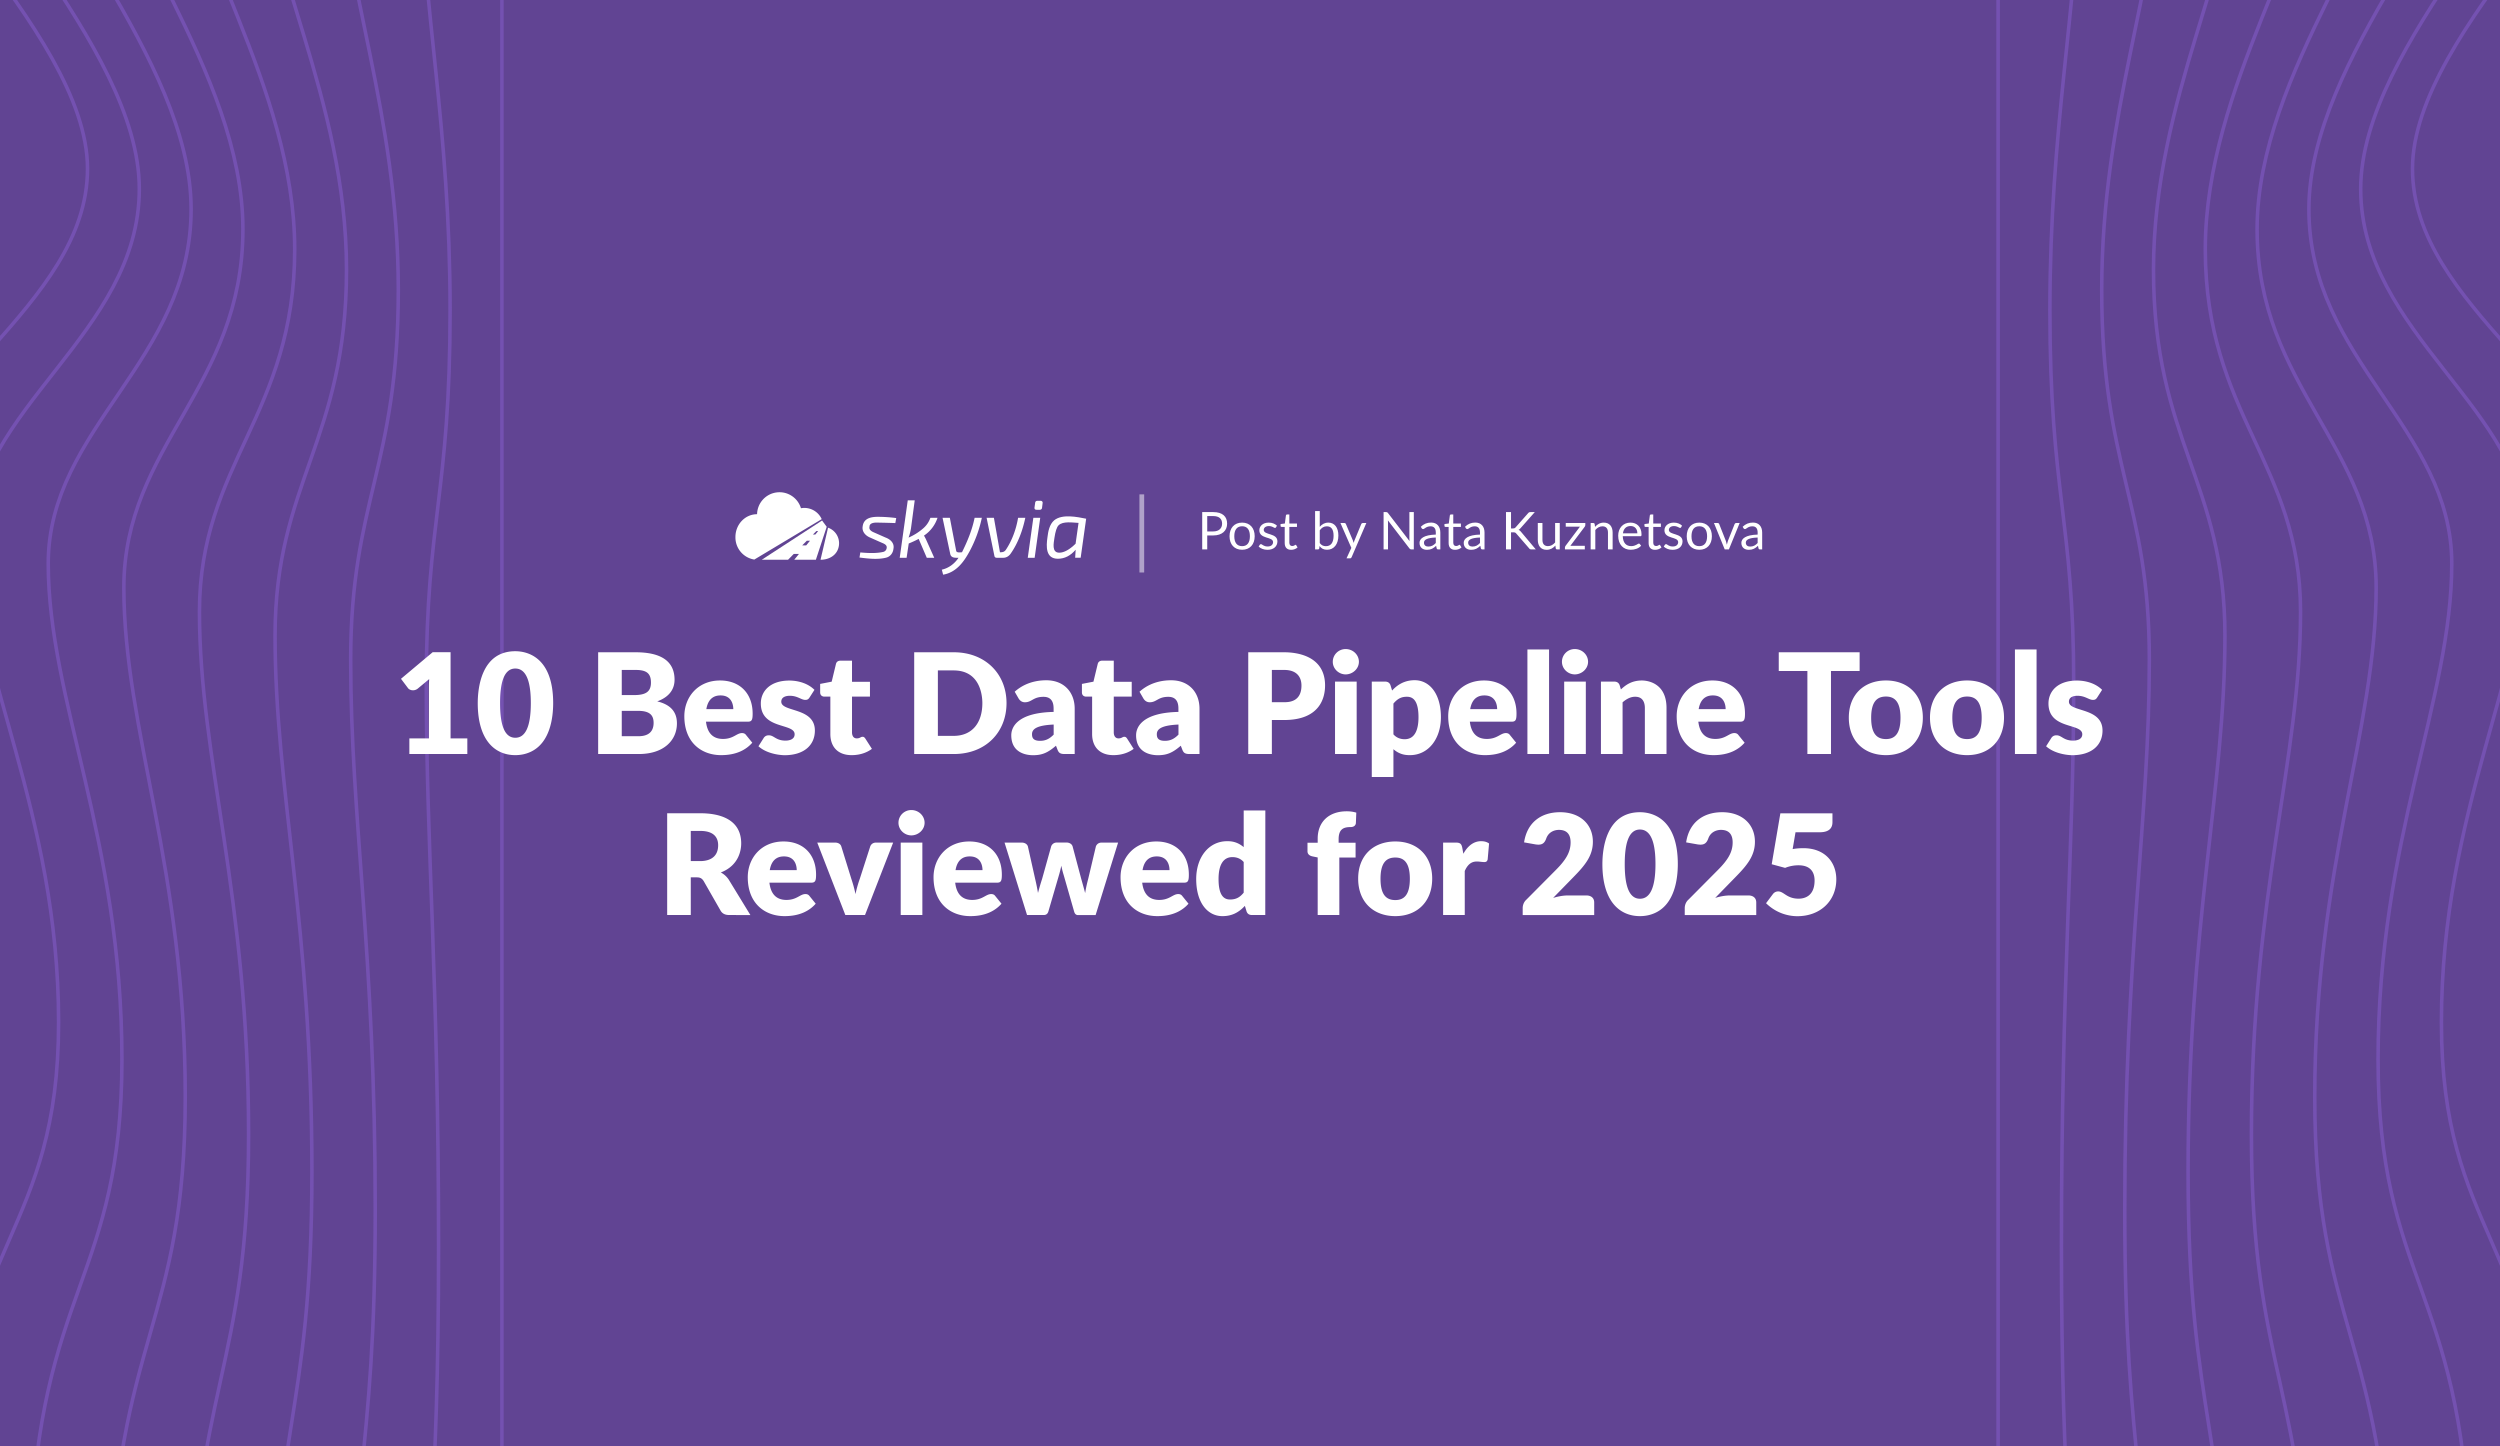 <?xml version="1.0" encoding="UTF-8"?> <svg xmlns="http://www.w3.org/2000/svg" width="2112" height="1222" fill="none"><rect width="100%" height="100%" fill="#333333" stroke="none"/><g clip-path="url(#10-best-data-pipeline-tools-reviewed-for-2025__a)"><path fill="#614493" d="M0 0h2112v1222H0z"></path><path d="M424-83v1680.5M-117-205c0 76.716 190.93 230.427 190.93 347.5C73.93 259.573-87 330.425-87 435.5-87 540.575-4 662.207-4 832c0 169.79-93.564 176.71-103 370.5" stroke="#7451B1" stroke-width="3" stroke-miterlimit="10"></path><path d="M356.375-98.25c0 101.902 23.866 204.678 23.866 360.188 0 155.509-20.116 176.178-20.116 315.75 0 139.571 10.375 249.713 10.375 475.252 0 225.53-11.696 233.84-12.875 495.18M288.75-113.5c0 98.304 47.733 208.357 47.733 358.375s-40.233 177.856-40.233 312.5S317 803.802 317 1021.38c0 217.57-23.391 225.67-25.75 477.37" stroke="#7451B1" stroke-width="3"></path><path d="M221.125-128.75c0 94.706 71.599 212.035 71.599 356.562 0 144.528-60.349 179.535-60.349 309.25 0 129.716 31.125 243.141 31.125 452.75 0 209.608-35.087 217.518-38.625 459.568" stroke="#7451B1" stroke-width="3"></path><path d="M153.5-144c0 91.108 95.465 215.713 95.465 354.75s-80.465 181.212-80.465 306c0 124.788 41.5 239.854 41.5 441.5 0 201.65-46.782 209.36-51.5 441.75" stroke="#7451B1" stroke-width="3"></path><path d="M85.875-159.25c0 87.51 119.331 219.392 119.331 352.938 0 133.545-100.581 182.89-100.581 302.75 0 119.859 51.875 236.566 51.875 430.25 0 193.682-58.478 201.192-64.375 423.932" stroke="#7451B1" stroke-width="3"></path><path d="M18.25-174.5c0 83.912 143.198 223.07 143.198 351.125S40.75 361.194 40.75 476.125c0 114.931 62.25 233.28 62.25 419 0 185.715-70.173 193.035-77.25 406.125" stroke="#7451B1" stroke-width="3"></path><path d="M-49.375-189.75c0 80.314 167.064 226.748 167.064 349.312 0 122.565-140.814 186.247-140.814 296.25 0 110.004 72.625 229.994 72.625 407.75 0 177.758-81.869 184.868-90.125 388.318" stroke="#7451B1" stroke-width="3"></path><path d="M1688-83v1680.5" stroke="#7451B1" stroke-width="3" stroke-miterlimit="10"></path><path d="M1755.62-98.25c0 101.902-23.86 204.678-23.86 360.188 0 155.509 20.11 176.178 20.11 315.75 0 139.571-10.37 249.713-10.37 475.252 0 225.53 11.69 233.84 12.87 495.18m68.88-1661.62c0 98.304-47.73 208.357-47.73 358.375s40.23 177.856 40.23 312.5S1795 803.802 1795 1021.38c0 217.57 23.39 225.67 25.75 477.37" stroke="#7451B1" stroke-width="3"></path><path d="M1890.87-128.75c0 94.706-71.6 212.035-71.6 356.562 0 144.528 60.35 179.535 60.35 309.25 0 129.716-31.12 243.141-31.12 452.75 0 209.608 35.08 217.518 38.62 459.568" stroke="#7451B1" stroke-width="3"></path><path d="M1958.5-144c0 91.108-95.47 215.713-95.47 354.75s80.47 181.212 80.47 306c0 124.788-41.5 239.854-41.5 441.5 0 201.65 46.78 209.36 51.5 441.75" stroke="#7451B1" stroke-width="3"></path><path d="M2026.13-159.25c0 87.51-119.33 219.392-119.33 352.938 0 133.545 100.58 182.89 100.58 302.75 0 119.859-51.88 236.566-51.88 430.25 0 193.682 58.48 201.192 64.38 423.932" stroke="#7451B1" stroke-width="3"></path><path d="M2093.75-174.5c0 83.912-143.2 223.07-143.2 351.125s120.7 184.569 120.7 299.5c0 114.931-62.25 233.28-62.25 419 0 185.715 70.18 193.035 77.25 406.125" stroke="#7451B1" stroke-width="3"></path><path d="M2161.38-189.75c0 80.314-167.07 226.748-167.07 349.312 0 122.565 140.82 186.247 140.82 296.25 0 110.004-72.63 229.994-72.63 407.75 0 177.758 81.87 184.868 90.13 388.318" stroke="#7451B1" stroke-width="3"></path><path d="M2229-205c0 76.716-190.93 230.427-190.93 347.5 0 117.073 160.93 187.925 160.93 293 0 105.075-83 226.707-83 396.5 0 169.79 93.56 176.71 103 370.5" stroke="#7451B1" stroke-width="3"></path><path d="M394.798 623.784V637h-48.97v-13.216h16.52v-43.365c0-2.183.059-4.425.236-6.726l-9.794 8.142c-3.009 2.301-6.903 1.357-8.26-.708l-5.782-7.67 26.786-22.479h15.104v72.806h14.16Zm40.542-73.632c8.614 0 31.978 3.658 31.978 43.837 0 12.449-2.596 33.748-19.293 41.3-3.894 1.77-8.142 2.655-12.685 2.655-17.11 0-31.742-12.449-31.742-43.955 0-12.095 2.773-43.837 31.742-43.837Zm0 73.101c8.496 0 13.098-9.322 13.098-29.264 0-11.092-1.298-29.205-13.098-29.205-10.266 0-12.862 13.747-12.862 29.205 0 14.927 2.36 29.264 12.862 29.264Zm116.823-12.567c0-6.136-2.891-10.148-12.98-10.148h-13.924v21.417h14.042c4.248 0 12.862-.826 12.862-11.269Zm-2.242-34.043c0-7.788-3.717-10.679-12.98-10.679h-11.682v21.24h10.384c9.735 0 14.278-2.714 14.278-10.561Zm21.948 34.456c0 14.16-10.915 25.901-32.214 25.901h-34.338v-85.963h31.624c20.886 0 32.922 7.08 32.922 23.246 0 5.959-2.596 13.865-14.632 18.231 9.617 2.36 16.638 7.493 16.638 18.585Zm47.623-12.036c0-2.596-.767-11.564-10.738-11.564-3.127 0-10.207.649-12.036 11.564h22.774Zm16.343 3.835c0 5.369-.767 6.785-4.13 6.785h-35.282c1.003 8.496 4.956 14.573 14.396 14.573 8.732 0 11.505-4.956 16.048-4.956 1.475 0 2.596.531 3.363 1.593l5.31 6.549c-5.133 5.841-13.275 10.502-26.314 10.502-16.697 0-31.093-10.738-31.093-32.863 0-16.166 11.387-30.208 30.208-30.208 16.638 0 27.494 10.856 27.494 28.025Zm6.911-8.614c0-10.03 7.493-19.352 24.19-19.352 3.422 0 13.806.59 21.122 7.847l-4.13 6.431c-1.003 1.593-2.006 2.065-3.599 2.065-3.481 0-6.549-3.481-13.098-3.481-2.301 0-7.198.531-7.198 5.015 0 8.968 28.379 4.543 28.379 24.367 0 12.095-8.909 20.827-25.724 20.827-.118 0-13.629-.059-21.948-7.552l4.248-6.726c1.475-2.537 3.717-2.537 4.602-2.537 4.307 0 5.9 4.484 14.042 4.484 1.888 0 7.67-.413 7.67-5.369 0-9.676-28.556-3.776-28.556-26.019Zm93.846 38.35c-2.891 2.183-8.555 5.31-17.11 5.31-11.977 0-17.995-7.375-17.995-17.818v-31.624h-5.192c-1.062 0-3.422-.59-3.422-3.599v-7.139l9.735-1.888 3.599-14.927c.472-1.888 1.829-2.832 4.012-2.832h9.558v17.877h15.163v12.508h-15.163v30.385c0 .826.236 4.897 4.012 4.897 2.832 0 3.245-1.357 4.897-1.357.826 0 1.475.236 2.36 1.534l5.546 8.673Zm69.117-81.597c26.786 0 44.604 18.349 44.604 42.952 0 24.426-17.346 43.011-44.604 43.011h-33.394v-85.963h33.394Zm-.059 70.623c15.517 0 24.249-10.856 24.249-27.671 0-6.077-1.652-27.612-24.249-27.612h-13.334v55.283h13.334Zm72.927 4.189c4.248 0 7.611-1.239 11.564-5.251v-8.496c-14.75.649-18.29 4.012-18.29 8.142 0 2.655.708 5.605 6.726 5.605Zm3.009-37.17c-8.85 0-9.853 4.602-15.753 4.602-2.596 0-4.248-1.475-5.31-3.186l-3.304-5.723c3.54-3.186 12.036-9.676 26.727-9.676 14.927 0 23.954 10.089 23.954 24.072V637h-8.378c-3.776 0-5.074-.944-6.136-3.658l-1.298-3.363c-6.726 5.782-11.505 8.024-19.352 8.024-5.133 0-18.408-1.534-18.408-16.874 0-5.369 3.245-18.998 35.754-19.706v-2.596c0-3.127-.295-10.148-8.496-10.148Zm76.141 43.955c-2.891 2.183-8.555 5.31-17.11 5.31-11.977 0-17.995-7.375-17.995-17.818v-31.624h-5.192c-1.062 0-3.422-.59-3.422-3.599v-7.139l9.735-1.888 3.599-14.927c.472-1.888 1.829-2.832 4.012-2.832h9.558v17.877h15.163v12.508h-15.163v30.385c0 .826.236 4.897 4.012 4.897 2.832 0 3.245-1.357 4.897-1.357.826 0 1.475.236 2.36 1.534l5.546 8.673Zm26.289-6.785c4.248 0 7.611-1.239 11.564-5.251v-8.496c-14.75.649-18.29 4.012-18.29 8.142 0 2.655.708 5.605 6.726 5.605Zm3.009-37.17c-8.85 0-9.853 4.602-15.753 4.602-2.596 0-4.248-1.475-5.31-3.186l-3.304-5.723c3.54-3.186 12.036-9.676 26.727-9.676 14.925 0 23.955 10.089 23.955 24.072V637h-8.38c-3.77 0-5.073-.944-6.135-3.658l-1.298-3.363c-6.726 5.782-11.505 8.024-19.352 8.024-5.133 0-18.408-1.534-18.408-16.874 0-5.369 3.245-18.998 35.754-19.706v-2.596c0-3.127-.295-10.148-8.496-10.148Zm112.455-9.558c0-6.195-3.07-13.157-14.63-13.157h-10.38v27.258h10.38c3.72 0 14.63-.118 14.63-14.101Zm19.94 0c0 9.617-3.77 29.146-34.57 29.146h-10.38V637h-19.95v-85.963h30.33c10.27 0 34.57 2.714 34.57 28.084Zm26.7-3.304V637h-18.29v-61.183h18.29Zm-9.32-27.494c6.25 0 11.21 4.897 11.21 10.738 0 5.959-5.31 10.679-11.21 10.679-5.72 0-10.86-4.661-10.86-10.679 0-5.9 4.84-10.738 10.86-10.738Zm51.87 40.297c-3.6 0-7.31.708-11.5 5.782v25.96c.88 1.003 3.77 4.13 9.5 4.13 9.79 0 11.68-10.325 11.68-18.585 0-13.865-4.55-17.287-9.68-17.287Zm2.42 49.324c-2.89 0-8.32-.118-13.92-5.015v23.482h-18.29v-80.594h11.32c2.25 0 3.78 1.062 4.49 3.068l1.36 4.484c2.18-2.301 8.14-8.732 19.05-8.732 12.75 0 22.19 11.623 22.19 31.27 0 17.995-10.39 32.037-26.2 32.037Zm73.71-38.881c0-2.596-.76-11.564-10.73-11.564-3.13 0-10.21.649-12.04 11.564h22.77Zm16.35 3.835c0 5.369-.77 6.785-4.13 6.785h-35.28c1 8.496 4.95 14.573 14.39 14.573 8.73 0 11.51-4.956 16.05-4.956 1.47 0 2.6.531 3.36 1.593l5.31 6.549c-5.13 5.841-13.27 10.502-26.31 10.502-16.7 0-31.09-10.738-31.09-32.863 0-16.166 11.38-30.208 30.2-30.208 16.64 0 27.5 10.856 27.5 28.025Zm27.5-54.221V637h-18.29v-88.323h18.29Zm31.06 27.14V637h-18.29v-61.183h18.29Zm-9.32-27.494c6.26 0 11.21 4.897 11.21 10.738 0 5.959-5.31 10.679-11.21 10.679-5.72 0-10.85-4.661-10.85-10.679 0-5.9 4.83-10.738 10.85-10.738Zm51.11 40.297c-1.48 0-5.43.059-10.74 4.72V637h-18.29v-61.183h11.33c2.24 0 3.77 1.062 4.48 3.068l1.06 3.54c3.78-3.481 8.85-7.552 17.76-7.552 3.19 0 20.77 1.062 20.77 23.246V637h-18.29v-38.881c0-3.54-1.06-9.499-8.08-9.499Zm76.32 10.443c0-2.596-.76-11.564-10.74-11.564-3.12 0-10.2.649-12.03 11.564h22.77Zm16.35 3.835c0 5.369-.77 6.785-4.13 6.785h-35.29c1.01 8.496 4.96 14.573 14.4 14.573 8.73 0 11.5-4.956 16.05-4.956 1.47 0 2.59.531 3.36 1.593l5.31 6.549c-5.13 5.841-13.27 10.502-26.31 10.502-16.7 0-31.1-10.738-31.1-32.863 0-16.166 11.39-30.208 30.21-30.208 16.64 0 27.5 10.856 27.5 28.025Zm96.84-36.049h-24.19V637h-19.94v-70.151h-24.19v-15.812h68.32v15.812Zm-9.12 39.412c0-19.647 12.98-31.388 31.39-31.388 18.64 0 31.15 12.213 31.15 31.388 0 19.529-12.68 31.683-31.15 31.683-18.23 0-31.39-11.682-31.39-31.683Zm18.88.118c0 14.16 5.37 17.995 12.51 17.995s12.27-4.13 12.27-17.995c0-13.452-4.9-17.936-12.27-17.936-7.38 0-12.51 4.13-12.51 17.936Zm49.69-.118c0-19.647 12.98-31.388 31.38-31.388 18.65 0 31.16 12.213 31.16 31.388 0 19.529-12.69 31.683-31.16 31.683-18.23 0-31.38-11.682-31.38-31.683Zm18.88.118c0 14.16 5.37 17.995 12.5 17.995 7.14 0 12.28-4.13 12.28-17.995 0-13.452-4.9-17.936-12.28-17.936-7.37 0-12.5 4.13-12.5 17.936Zm71.16-57.702V637h-18.29v-88.323h18.29Zm10.06 45.607c0-10.03 7.49-19.352 24.19-19.352 3.42 0 13.8.59 21.12 7.847l-4.13 6.431c-1 1.593-2.01 2.065-3.6 2.065-3.48 0-6.55-3.481-13.1-3.481-2.3 0-7.19.531-7.19 5.015 0 8.968 28.37 4.543 28.37 24.367 0 12.095-8.9 20.827-25.72 20.827-.12 0-13.63-.059-21.95-7.552l4.25-6.726c1.48-2.537 3.72-2.537 4.6-2.537 4.31 0 5.9 4.484 14.04 4.484 1.89 0 7.67-.413 7.67-5.369 0-9.676-28.55-3.776-28.55-26.019ZM606.696 714c0-5.664-2.832-12.036-15.104-12.036h-8.024v25.488h8.024c5.428 0 15.104-1.652 15.104-13.452Zm19.47-1.416c0 5.015-1.593 18.467-17.228 24.485 2.301 1.18 4.72 3.068 6.726 6.077l18.29 29.913L615.9 773c-3.363 0-5.782-1.239-7.198-3.776l-14.278-24.957c-1.593-2.478-3.304-3.068-5.782-3.068h-5.074V773h-19.942v-85.963h27.966c14.455 0 34.574 3.894 34.574 25.547Zm46.91 22.479c0-2.596-.767-11.564-10.738-11.564-3.127 0-10.207.649-12.036 11.564h22.774Zm16.343 3.835c0 5.369-.767 6.785-4.13 6.785h-35.282c1.003 8.496 4.956 14.573 14.396 14.573 8.732 0 11.505-4.956 16.048-4.956 1.475 0 2.596.531 3.363 1.593l5.31 6.549c-5.133 5.841-13.275 10.502-26.314 10.502-16.697 0-31.093-10.738-31.093-32.863 0-16.166 11.387-30.208 30.208-30.208 16.638 0 27.494 10.856 27.494 28.025Zm65.126-27.081L730.768 773H714.13l-23.718-61.183h15.222c.708 0 4.071.177 5.074 3.186l8.496 27.435a112.383 112.383 0 0 1 3.54 12.921c.826-4.248 2.065-8.555 3.599-12.921l8.85-27.435c.118-.295 1.18-3.186 4.838-3.186h14.514Zm24.669 0V773h-18.29v-61.183h18.29Zm-9.322-27.494c6.254 0 11.21 4.897 11.21 10.738 0 5.959-5.31 10.679-11.21 10.679-5.723 0-10.856-4.661-10.856-10.679 0-5.9 4.838-10.738 10.856-10.738Zm60.133 50.74c0-2.596-.767-11.564-10.738-11.564-3.127 0-10.207.649-12.036 11.564h22.774Zm16.343 3.835c0 5.369-.767 6.785-4.13 6.785h-35.282c1.003 8.496 4.956 14.573 14.396 14.573 8.732 0 11.505-4.956 16.048-4.956 1.475 0 2.596.531 3.363 1.593l5.31 6.549c-5.133 5.841-13.275 10.502-26.314 10.502-16.697 0-31.093-10.738-31.093-32.863 0-16.166 11.387-30.208 30.208-30.208 16.638 0 27.494 10.856 27.494 28.025Zm98.209-27.081-18.998 61.242h-14.868c-2.242 0-2.95-1.829-3.304-3.068l-8.732-30.503a71.616 71.616 0 0 1-2.065-8.142c-.708 3.245-1.357 5.9-2.065 8.201l-8.85 30.385c-.59 2.065-1.888 3.068-3.894 3.068h-14.16l-18.998-61.183h14.632c.649 0 4.012.177 5.074 3.186l6.136 27.435a184.947 184.947 0 0 1 2.419 11.918 199.811 199.811 0 0 1 3.481-11.918l7.67-27.494c.118-.295 1.18-3.186 4.838-3.186h8.142c.649 0 4.012.177 5.074 3.186l7.316 27.494c2.773 9.912 2.773 9.912 3.304 12.036.59-3.776 1.416-7.611 2.596-12.036l6.49-27.435c.118-.295 1.18-3.186 4.838-3.186h13.924Zm43.435 23.246c0-2.596-.767-11.564-10.738-11.564-3.127 0-10.207.649-12.036 11.564h22.774Zm16.338 3.835c0 5.369-.76 6.785-4.13 6.785h-35.277c1.003 8.496 4.956 14.573 14.396 14.573 8.732 0 11.505-4.956 16.048-4.956 1.475 0 2.596.531 3.363 1.593l5.31 6.549c-5.133 5.841-13.275 10.502-26.314 10.502-16.697 0-31.093-10.738-31.093-32.863 0-16.166 11.387-30.208 30.208-30.208 16.638 0 27.489 10.856 27.489 28.025Zm34.76 21.004c5.67 0 8.68-2.301 11.57-5.782v-25.901c-.95-1.003-3.72-4.13-9.56-4.13-6.79 0-11.68 5.192-11.68 18.526 0 13.924 4.54 17.287 9.67 17.287Zm-2.36-49.265c2.84 0 8.26.177 13.93 5.015v-30.975h18.29l-.06 88.323h-11.33c-2.24 0-3.78-1.003-4.48-3.068l-1.42-4.661c-5.19 5.605-10.97 8.673-18.94 8.673-12.62 0-22.18-11.328-22.18-31.329 0-18.408 10.62-31.978 26.19-31.978Zm104.1-11.918c-6.26 0-9.97 2.124-9.97 10.325v2.891h14.33v12.508h-13.74V773h-18.29v-48.616l-4.01-.826c-1.3-.236-4.61-1.003-4.61-4.425v-7.198h8.62v-3.481c0-13.924 9.2-23.069 24.54-23.069 2.77 0 5.13.295 8.08 1.121l-.35 8.909c-.06.59-.47 3.304-4.6 3.304Zm6.54 43.542c0-19.647 12.98-31.388 31.39-31.388 18.65 0 31.15 12.213 31.15 31.388 0 19.529-12.68 31.683-31.15 31.683-18.23 0-31.39-11.682-31.39-31.683Zm18.88.118c0 14.16 5.37 17.995 12.51 17.995s12.27-4.13 12.27-17.995c0-13.452-4.89-17.936-12.27-17.936-7.37 0-12.51 4.13-12.51 17.936Zm81.61-14.573c-2.78 0-7.14.472-10.45 8.024V773h-18.29v-61.183H1230c4.01 0 4.72 1.593 5.31 4.307l.94 5.133c1.36-2.419 6.02-10.62 14.99-10.62 2.71 0 4.96.649 6.73 1.947l-1.18 13.452c-.36 1.357-.95 2.242-2.84 2.242-1.77 0-4.48-.472-6.07-.472Zm64.22 30.739c2.54-.767 7.44-2.065 12.33-2.065h16.05c.94 0 6.31.295 6.31 5.959v10.62h-60.41v-5.9c0-1.534.41-4.72 3.18-7.198l24.78-24.957c8.38-8.378 12.51-15.045 12.51-23.305 0-5.546-2.06-10.62-9.91-10.62-1.48 0-8.32.354-10.74 7.493-1.59 4.248-3.95 5.546-8.97 4.779l-9.67-1.711c2.42-16.343 13.86-25.488 30.44-25.488 16.58 0 27.67 9.971 27.67 24.957 0 12.154-6.96 20.237-16.75 30.208l-16.82 17.228Zm73.35-72.393c8.61 0 31.98 3.658 31.98 43.837 0 12.449-2.6 33.748-19.3 41.3-3.89 1.77-8.14 2.655-12.68 2.655-17.11 0-31.74-12.449-31.74-43.955 0-12.095 2.77-43.837 31.74-43.837Zm0 73.101c8.49 0 13.1-9.322 13.1-29.264 0-11.092-1.3-29.205-13.1-29.205-10.27 0-12.86 13.747-12.86 29.205 0 14.927 2.36 29.264 12.86 29.264Zm63.55-.708c2.54-.767 7.43-2.065 12.33-2.065h16.05c.94 0 6.31.295 6.31 5.959v10.62h-60.41v-5.9c0-1.534.41-4.72 3.18-7.198l24.78-24.957c8.38-8.378 12.51-15.045 12.51-23.305 0-5.546-2.07-10.62-9.91-10.62-1.48 0-8.32.354-10.74 7.493-1.59 4.248-3.95 5.546-8.97 4.779l-9.67-1.711c2.41-16.343 13.86-25.488 30.44-25.488 16.58 0 27.67 9.971 27.67 24.957 0 12.154-6.96 20.237-16.76 30.208L1449 758.545Zm99.07-63.897c0 4.071-2.01 8.437-10.68 8.437h-20.53l-2.42 14.219c2.95-.531 5.84-.767 9.03-.767 18.05 0 27.85 11.682 27.85 26.373 0 18.113-13.52 31.093-32.93 31.093-5.31 0-16.52-1.298-26.43-10.974l5.67-7.552c.76-1.062 2.24-2.419 4.6-2.419 4.84 0 7.2 6.136 17.23 6.136 4.66 0 13.51-1.829 13.51-15.399 0-4.956-1.83-12.803-13.57-12.803-3.84 0-7.61.708-11.33 2.183l-11.33-3.068 7.32-43.011h44.01v7.552Zm-892.103-278.63c-9.236 1.258-16.181 9.058-16.377 18.384-10.1 0-18.289 8.615-18.289 19.241-.186 9.454 6.63 17.595 15.964 19.068l56.924-34.139a16.084 16.084 0 0 0-17.541-9.215c-2.669-8.936-11.445-14.597-20.681-13.339Zm136.045 21.427a28.983 28.983 0 0 1-11.428 15.042 37.988 37.988 0 0 1 2.007 3.882l6.651 14.833h-6.304l-6.858-15.942a87.482 87.482 0 0 1-8.381 3.881l-1.801 12.062h-5.819l6.789-48.521h5.888l-3.117 23.428a41.09 41.09 0 0 1-2.079 8.041 47.685 47.685 0 0 0 11.846-7.347 20.696 20.696 0 0 0 6.581-9.359h6.025Zm-56.759 16.774c-3.991-1.606-7.278-5.069-6.442-9.635.967-7.312 7.943-8.097 14.132-7.971 4.749.065 9.491.412 14.2 1.039l-.762 4.229c-5.68-.184-10.113-.3-13.3-.347-2.639-.125-8.568-.497-8.52 3.466-.69 2.642 2.033 4.097 4.087 4.921l9.421 4.16c4.137 1.497 7.74 4.817 6.719 9.565-.375 3.722-2.829 6.796-6.546 7.555-7.126 1.693-14.942.691-22.132-.208l.692-4.298c6.372.535 13.255.959 19.535-.485a3.771 3.771 0 0 0 2.701-3.118c.549-2.462-1.722-3.59-3.602-4.367-3.409-1.466-6.788-3.008-10.183-4.506Zm94.202-16.774h-6.096c-2.102 10.288-6.039 19.766-10.667 29.113-1.374 0-4.627.684-4.92-1.318l-5.334-27.795h-6.165l6.512 30.638c.799 3.443 4.227 3.118 6.997 3.118-3.341 4.989-8.223 8.739-14.131 10.051l1.108 4.228c10.983-1.851 17.472-10.656 22.444-19.893a105.815 105.815 0 0 0 10.252-28.142Zm36.727 0c-2.214 10.545-6.093 21.343-12.331 30.222-1.552 2.245-3.869 3.671-6.65 3.535h-5.195a1.81 1.81 0 0 1-1.94-1.595l-6.581-32.162h6.166l5.126 29.112c2.027 0 3.662-.2 4.918-2.009 5.375-7.968 8.802-17.681 10.391-27.103h6.096Zm2.084 33.757h5.818l4.71-33.757h-5.819l-4.709 33.757Zm10.874-48.105a1.59 1.59 0 0 1 1.664 1.941l-.485 3.95a1.798 1.798 0 0 1-1.941 1.664h-2.7c-1.294 0-1.871-.647-1.732-1.941l.554-3.882a1.738 1.738 0 0 1 1.869-1.732h2.771Z" fill="#fff"></path><path fill-rule="evenodd" clip-rule="evenodd" d="M908.304 471.202h4.641l4.642-32.995c-7.553-1.49-20.223-4.219-27.016 1.352-3.997 3.435-5.11 9.404-5.681 14.383-1.132 7.767-1.552 18.091 8.797 18.091 5.68.001 10.691-2.54 15.032-7.625l-.415 6.794Zm.346-11.854 2.494-17.606c-4.808-.199-13.141-1.686-16.868 2.045-1.501 1.502-2.667 5.049-3.498 10.64-.585 4.293-2.486 12.478 4.087 12.477 4.018 0 8.613-2.519 13.785-7.556Z" fill="#fff"></path><path d="M693.175 472.891c7.355 0 14.423-3.93 15.545-12.041a13.938 13.938 0 0 0-9.187-15.064l-6.358 27.105Z" fill="#fff"></path><path fill-rule="evenodd" clip-rule="evenodd" d="M674.951 467.972h-4.385l-4.842 4.918h-22.222l50.978-33.167 3.922 5.307-9.15 27.86h-18.3l3.999-4.918Zm2.736-7.208 3.876-3.936 2.701.001-3.203 3.935h-3.374Zm9.09-9.207h2.022l2.376-2.921h-1.521l-2.877 2.921Z" fill="#fff"></path><path opacity=".5" fill="#fff" d="M962.594 417.639h4v66h-4z"></path><path d="M1015.62 432.613h9.31c7.98 0 11.74 3.85 11.74 9.768 0 5.852-4.13 9.966-11.74 9.966h-5.06v11.792h-4.25v-31.526Zm4.25 16.346h5.06c4.86 0 7.5-2.706 7.5-6.578 0-4.026-2.47-6.402-7.5-6.402h-5.06v12.98Zm29.49-7.458c6.51 0 10.6 4.51 10.6 11.484 0 7.018-4.09 11.462-10.6 11.462-6.58 0-10.65-4.444-10.65-11.462 0-6.974 4.07-11.484 10.65-11.484Zm0 19.888c4.4 0 6.55-3.102 6.55-8.382 0-5.302-2.15-8.426-6.55-8.426-4.47 0-6.63 3.124-6.63 8.426 0 5.28 2.16 8.382 6.63 8.382Zm29.43-17.292-.88 1.43c-.18.33-.44.484-.82.484-.86 0-2.13-1.584-5.19-1.584-2.64 0-4.29 1.43-4.29 3.234 0 4.576 11.55 2.442 11.55 9.658 0 4.092-2.99 7.172-8.43 7.172-3.1 0-5.67-1.122-7.43-2.706l.92-1.496c.24-.374.53-.594 1.04-.594 1.07 0 2.11 1.98 5.67 1.98 3.08 0 4.56-1.694 4.56-3.674 0-4.906-11.6-2.354-11.6-10.032 0-3.432 2.88-6.468 7.92-6.468 2.93 0 5.28.99 6.98 2.596Zm12.01 20.394c-3.52 0-5.47-2.024-5.47-5.72v-13.64h-2.69c-.46 0-.83-.264-.83-.858v-1.562l3.65-.462.9-6.886c.09-.44.4-.748.9-.748h1.98v7.678h6.45v2.838h-6.45v13.376c0 1.87 1.01 2.772 2.44 2.772 1.65 0 2.36-1.056 2.82-1.056.2 0 .4.132.55.374l1.14 1.87c-1.34 1.254-3.36 2.024-5.39 2.024Zm24.13-32.758v13.332c1.87-2.178 4.18-3.564 7.26-3.564 5.23 0 8.47 4.136 8.47 10.912 0 7.216-3.66 12.034-9.6 12.034-2.92 0-4.84-1.144-6.33-3.168l-.2 2.024c-.11.55-.46.836-1.01.836h-2.53v-32.406h3.94Zm0 16.258v10.78c1.43 1.936 3.14 2.64 5.19 2.64 4.2 0 6.49-2.97 6.49-8.844 0-5.456-2.05-7.942-5.72-7.942-2.55 0-4.36 1.232-5.96 3.366Zm36.25-6.138h3.1l-12.43 28.864c-.26.594-.59.968-1.41.968h-2.9l4.07-8.844-9.2-20.988h3.39c.68 0 1.06.396 1.21.814l5.96 14.036c.24.616.44 1.254.6 1.936.19-.682.41-1.342.66-1.958l5.78-14.014c.18-.462.64-.814 1.17-.814Zm39.47-9.24h3.74v31.526h-2.14c-.68 0-1.07-.22-1.51-.77l-18.24-23.76c.06.726.09 1.452.09 2.068v22.462h-3.74v-31.526h2.2c.74 0 .99.132 1.47.726l18.24 23.738c-.07-.77-.11-1.496-.11-2.134v-22.33Zm10.36 13.64-.7-1.254c2.46-2.376 5.26-3.542 8.71-3.542 5.02 0 7.77 3.41 7.77 8.426v14.256h-1.74c-.77 0-1.12-.198-1.37-.924l-.44-2.112c-2.33 2.156-4.35 3.388-7.76 3.388-3.46 0-6.27-1.892-6.27-5.918 0-3.52 3.63-6.71 13.75-6.952v-1.738c0-3.454-1.52-5.258-4.4-5.258-3.85 0-5.04 2.354-6.38 2.354-.53 0-.9-.308-1.17-.726Zm11.95 12.474v-4.62c-7.24.242-9.99 1.848-9.99 4.29 0 2.376 1.63 3.344 3.67 3.344 2.71 0 4.56-1.144 6.32-3.014Zm16.33 5.764c-3.52 0-5.48-2.024-5.48-5.72v-13.64h-2.68c-.46 0-.84-.264-.84-.858v-1.562l3.66-.462.9-6.886c.09-.44.39-.748.9-.748h1.98v7.678h6.45v2.838h-6.45v13.376c0 1.87 1.01 2.772 2.44 2.772 1.65 0 2.36-1.056 2.82-1.056.2 0 .39.132.55.374l1.14 1.87c-1.34 1.254-3.36 2.024-5.39 2.024Zm9.06-18.238-.7-1.254c2.46-2.376 5.26-3.542 8.71-3.542 5.02 0 7.77 3.41 7.77 8.426v14.256h-1.74c-.77 0-1.12-.198-1.37-.924l-.44-2.112c-2.33 2.156-4.35 3.388-7.76 3.388-3.46 0-6.27-1.892-6.27-5.918 0-3.52 3.63-6.71 13.75-6.952v-1.738c0-3.454-1.52-5.258-4.4-5.258-3.85 0-5.04 2.354-6.38 2.354-.53 0-.9-.308-1.17-.726Zm11.95 12.474v-4.62c-7.24.242-9.99 1.848-9.99 4.29 0 2.376 1.63 3.344 3.67 3.344 2.71 0 4.56-1.144 6.32-3.014Zm26.22-26.114v13.816h1.6c1.13 0 1.72-.242 2.27-.924l10.49-11.88c.6-.77 1.17-1.012 2.12-1.012h3.6l-12.01 13.574c-.59.704-1.1 1.144-1.71 1.43.79.264 1.4.77 2.02 1.584l12.54 14.938h-3.7c-1.12 0-1.51-.308-1.93-.902l-10.87-12.518c-.59-.726-1.1-1.012-2.49-1.012h-1.93v14.432h-4.25v-31.526h4.25Zm37.25 9.24h3.92v22.286h-2.33c-.55 0-.9-.264-1.06-.814l-.31-2.398c-1.93 2.134-4.29 3.564-7.39 3.564-4.88 0-7.46-3.366-7.46-8.426v-14.212h3.92v14.212c0 3.366 1.52 5.302 4.69 5.302 2.31 0 4.33-1.166 6.02-3.102v-16.412Zm25.51 0v1.672c0 .55-.2 1.122-.53 1.496l-12.08 16.06h12.19v3.058h-16.79v-1.628c0-.374.18-.946.53-1.408l12.14-16.17h-11.99v-3.08h16.53Zm7.9.814.31 2.42c1.94-2.178 4.29-3.586 7.41-3.586 4.87 0 7.46 3.388 7.46 8.448v14.19h-3.94v-14.19c0-3.366-1.51-5.324-4.66-5.324-2.31 0-4.33 1.188-6.03 3.102v16.412h-3.94v-22.286h2.36c.55 0 .9.264 1.03.814Zm38.13 16.918 1.1 1.43c-1.93 2.354-5.54 3.432-8.73 3.432-6.16 0-10.63-4.224-10.63-11.902 0-6.248 3.94-11.044 10.41-11.044 5.34 0 9.3 3.63 9.3 9.966 0 1.232-.22 1.54-.94 1.54h-14.9c.18 5.61 2.86 8.36 7.09 8.36 3.91 0 5.56-2.156 6.55-2.156.33 0 .58.132.75.374Zm-14.25-9.02h12.18c0-3.63-2.11-6.182-5.69-6.182-3.77 0-5.97 2.31-6.49 6.182Zm27.18 13.926c-3.52 0-5.47-2.024-5.47-5.72v-13.64h-2.69c-.46 0-.83-.264-.83-.858v-1.562l3.65-.462.9-6.886c.09-.44.4-.748.9-.748h1.98v7.678h6.45v2.838h-6.45v13.376c0 1.87 1.01 2.772 2.44 2.772 1.65 0 2.36-1.056 2.82-1.056.2 0 .4.132.55.374l1.14 1.87c-1.34 1.254-3.36 2.024-5.39 2.024Zm22.79-20.394-.88 1.43c-.17.33-.44.484-.81.484-.86 0-2.14-1.584-5.19-1.584-2.64 0-4.29 1.43-4.29 3.234 0 4.576 11.55 2.442 11.55 9.658 0 4.092-3 7.172-8.43 7.172-3.1 0-5.68-1.122-7.44-2.706l.93-1.496c.24-.374.53-.594 1.03-.594 1.08 0 2.11 1.98 5.68 1.98 3.08 0 4.55-1.694 4.55-3.674 0-4.906-11.59-2.354-11.59-10.032 0-3.432 2.88-6.468 7.92-6.468 2.92 0 5.28.99 6.97 2.596Zm14.57-2.596c6.51 0 10.61 4.51 10.61 11.484 0 7.018-4.1 11.462-10.61 11.462-6.58 0-10.65-4.444-10.65-11.462 0-6.974 4.07-11.484 10.65-11.484Zm0 19.888c4.4 0 6.56-3.102 6.56-8.382 0-5.302-2.16-8.426-6.56-8.426-4.46 0-6.62 3.124-6.62 8.426 0 5.28 2.16 8.382 6.62 8.382Zm31.01-19.536h3.06l-9.09 22.286h-3.52l-9.09-22.286h3.19c.64 0 1.06.374 1.21.814l5.66 14.344c.35 1.078.59 2.09.83 3.124.25-1.034.49-2.046.86-3.124l5.72-14.344c.18-.462.62-.814 1.17-.814Zm6.31 4.4-.71-1.254c2.47-2.376 5.26-3.542 8.72-3.542 5.01 0 7.76 3.41 7.76 8.426v14.256h-1.74c-.77 0-1.12-.198-1.36-.924l-.44-2.112c-2.33 2.156-4.36 3.388-7.77 3.388-3.45 0-6.27-1.892-6.27-5.918 0-3.52 3.63-6.71 13.75-6.952v-1.738c0-3.454-1.51-5.258-4.4-5.258-3.85 0-5.03 2.354-6.38 2.354-.52 0-.9-.308-1.16-.726Zm11.94 12.474v-4.62c-7.23.242-9.98 1.848-9.98 4.29 0 2.376 1.62 3.344 3.67 3.344 2.71 0 4.55-1.144 6.31-3.014Z" fill="#fff"></path></g><defs><clipPath id="10-best-data-pipeline-tools-reviewed-for-2025__a"><path fill="#fff" d="M0 0h2112v1222H0z"></path></clipPath></defs></svg> 